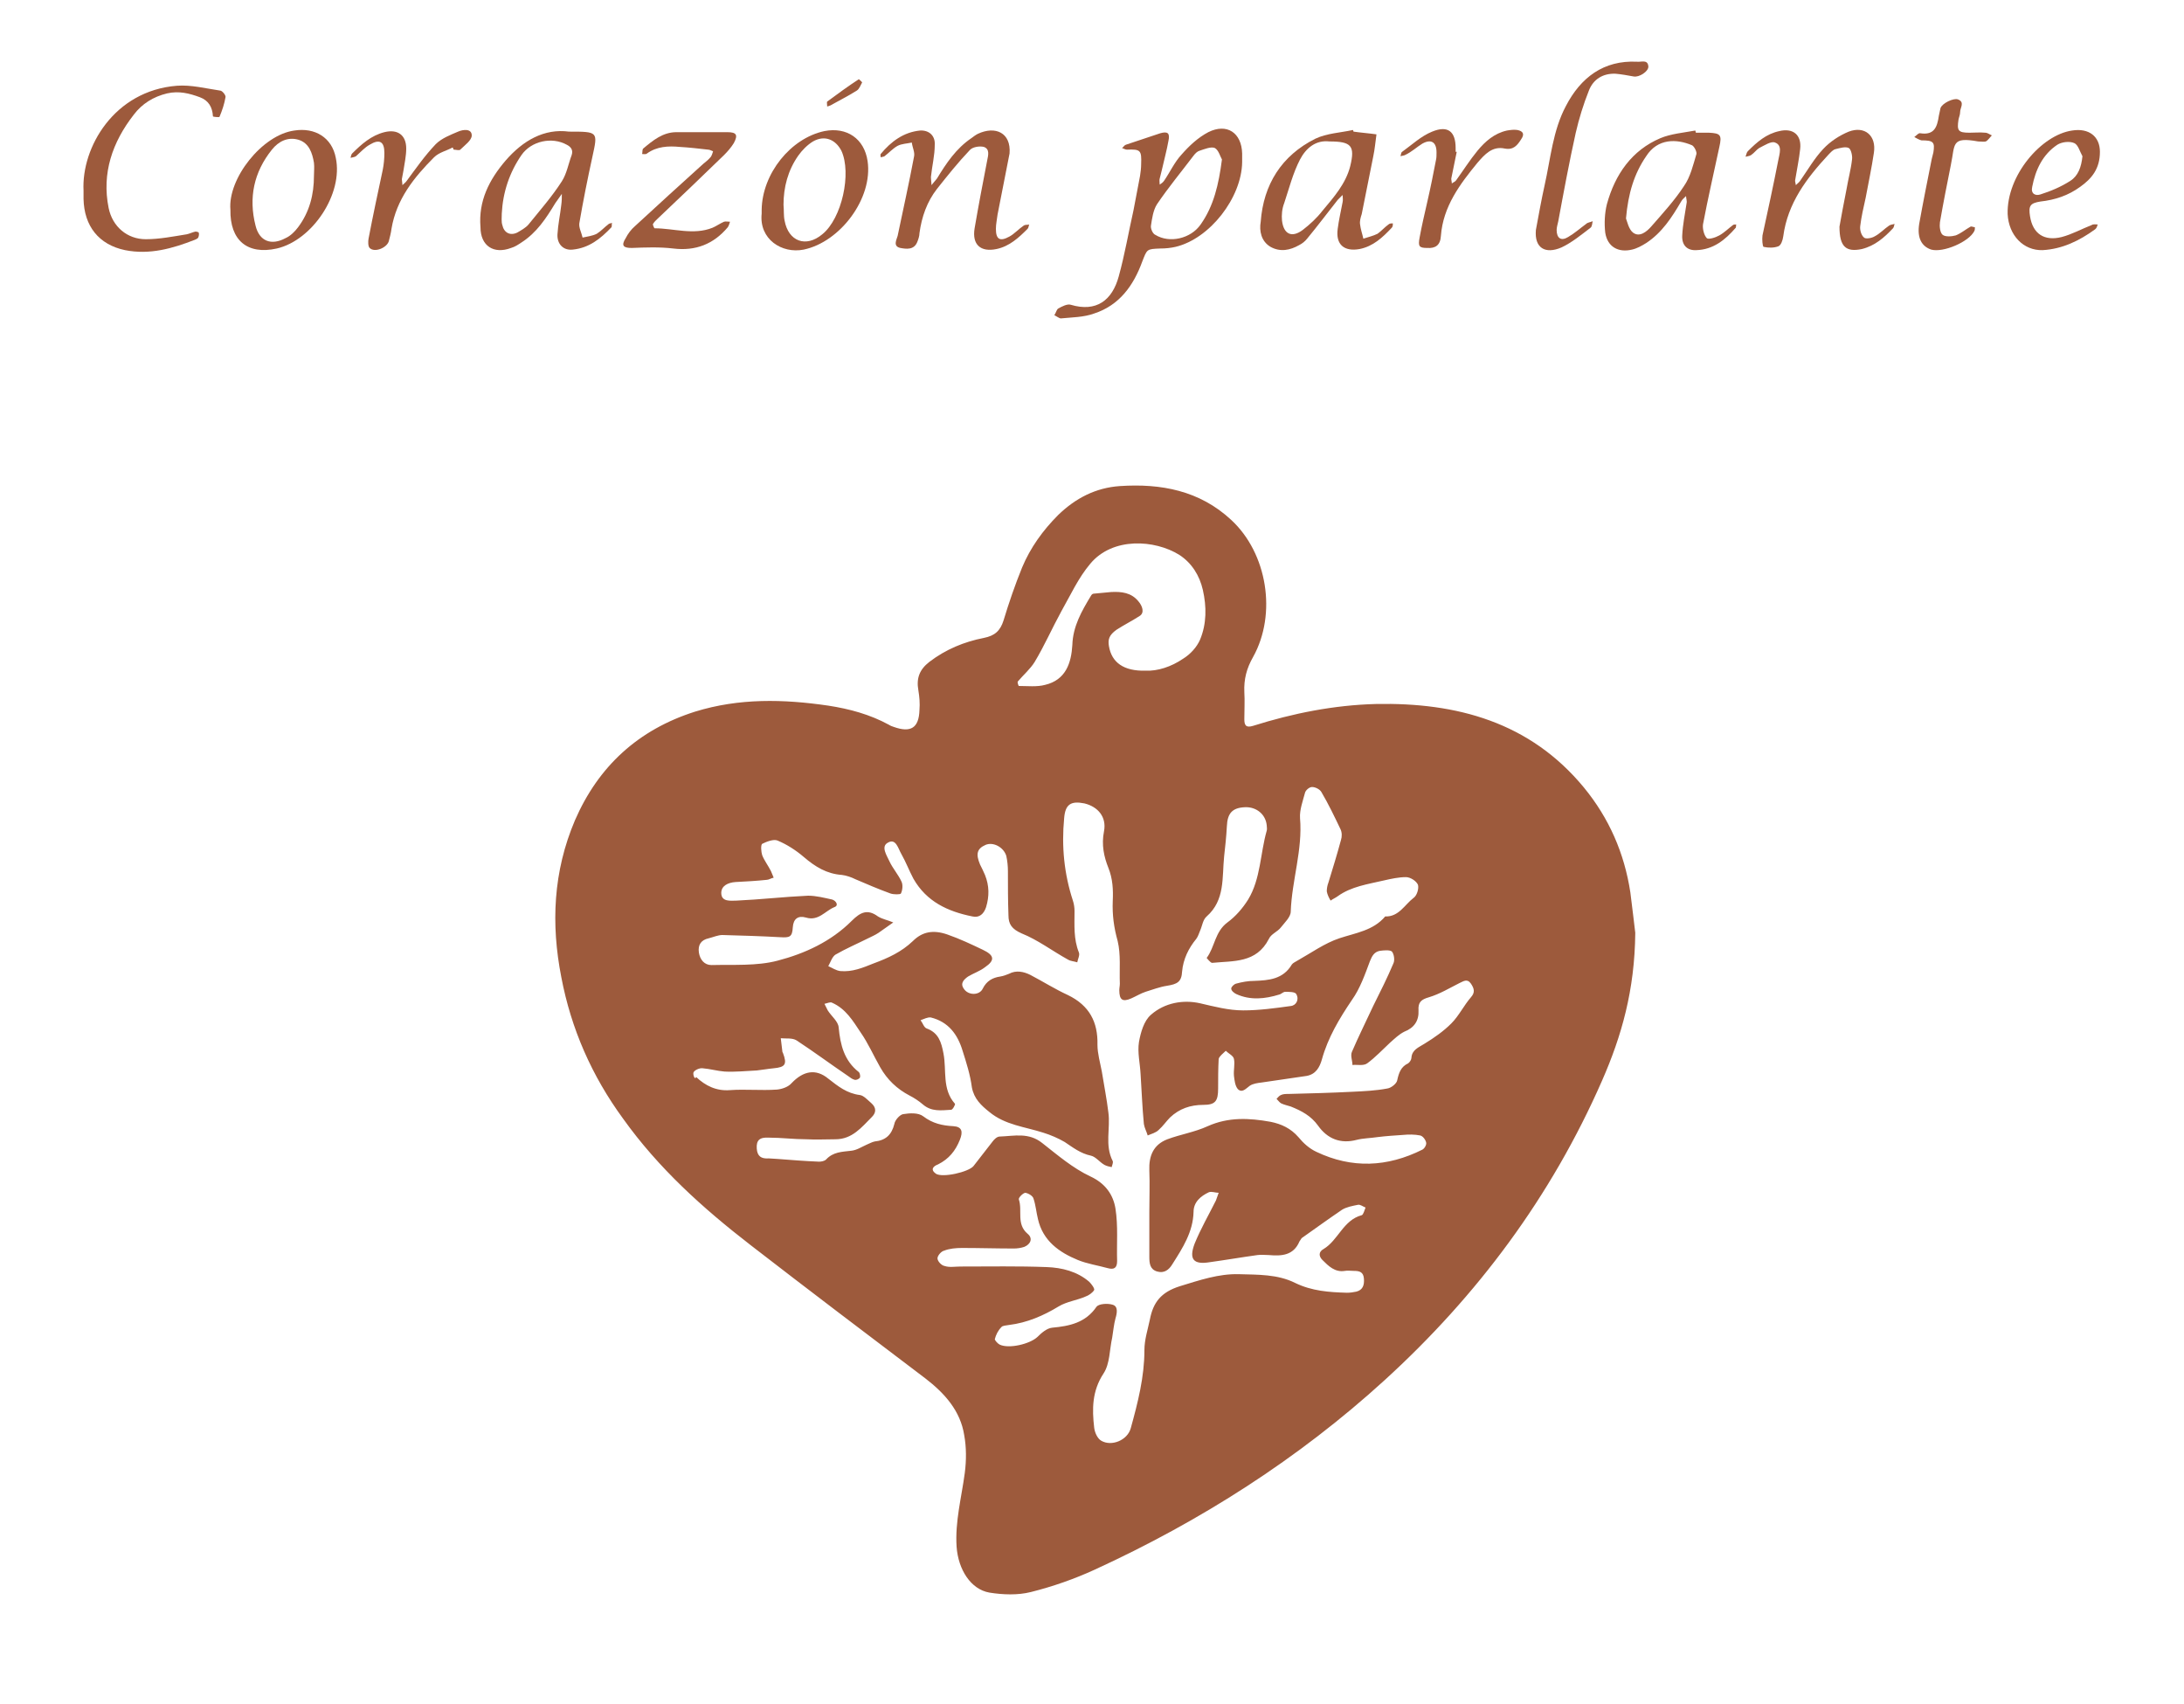 <?xml version="1.0" encoding="utf-8"?>
<!-- Generator: Adobe Illustrator 24.1.3, SVG Export Plug-In . SVG Version: 6.00 Build 0)  -->
<svg version="1.1" id="Layer_1" xmlns="http://www.w3.org/2000/svg" xmlns:xlink="http://www.w3.org/1999/xlink" x="0px" y="0px"
	 viewBox="0 0 400 312" style="enable-background:new 0 0 400 312;" xml:space="preserve">
<style type="text/css">
	.st0{fill:#9D5A3C;}
</style>
<path class="st0" d="M147.2,45.7c6.7-1.4,12.7-9.4,11.7-16.2c-0.6-4.1-3.8-6.3-7.9-5.5c-6.2,1.3-11.4,7.8-11.5,14.4
	c0,0.2,0,0.5,0,0.7C139,43.8,143.2,46.5,147.2,45.7z M146.2,28.5c0.7-1,1.7-2,2.7-2.6c2.1-1.2,4.1-0.4,5.2,1.7
	c1.9,4.1,0.1,12.4-3.5,15.3c-3,2.5-6.2,1.3-6.9-2.5c-0.2-0.9-0.1-1.9-0.2-2.9C143.5,34.3,144.3,31.2,146.2,28.5z"/>
<path class="st0" d="M232.7,45.2c1.8,1,3.6,0.6,5.2-0.3c0.6-0.3,1.1-0.7,1.5-1.2c1.9-2.3,3.7-4.7,5.6-7.1c0.3-0.3,0.6-0.6,0.9-0.9
	c0,0.4,0.1,0.9,0,1.3c-0.3,1.6-0.7,3.3-0.9,4.9c-0.4,2.9,1.2,4.2,4,3.7c2.5-0.5,4.2-2.1,5.9-3.9c0.2-0.2,0.2-0.5,0.2-0.8
	c-0.3,0-0.6,0-0.8,0.2c-0.7,0.5-1.3,1.2-2,1.7c-0.8,0.4-1.7,0.6-2.6,0.9c-0.2-0.9-0.5-1.7-0.6-2.6c-0.1-0.6,0.1-1.3,0.3-1.9
	c0.7-3.5,1.4-7,2.1-10.5c0.3-1.4,0.4-2.7,0.6-4.1c-1.4-0.2-2.8-0.3-4.2-0.5c0-0.1-0.1-0.2-0.1-0.3c-2.3,0.5-4.8,0.6-6.9,1.6
	c-6.2,3.1-9.5,8.4-10,15.2C230.6,42.3,231,44.2,232.7,45.2z M235.2,37.2c0.9-2.7,1.6-5.5,2.9-8c1.1-2.1,2.9-3.6,5.4-3.3
	c4,0,4.7,0.8,3.8,4.5c-0.8,3.2-3,5.7-5.1,8.2c-1,1.3-2.3,2.5-3.6,3.5c-2,1.5-3.5,0.8-3.8-1.7C234.7,39.4,234.8,38.2,235.2,37.2z"/>
<path class="st0" d="M260.5,26.3c1.6-0.9,2.6-0.3,2.6,1.6c0,0.5,0,1-0.1,1.4c-0.5,2.6-1,5.1-1.6,7.7c-0.5,2.2-1,4.3-1.4,6.5
	c-0.3,1.6-0.1,1.9,1.4,1.9c1.5,0.1,2.4-0.5,2.5-2.2c0.4-5.4,3.5-9.5,6.7-13.4c1.3-1.5,2.7-3.1,5-2.6c1.6,0.3,2.3-0.6,3-1.7
	c0.7-1,0.3-1.5-0.7-1.7c-0.6-0.1-1.3,0-1.9,0.1c-2.3,0.5-4,2-5.4,3.7c-1.4,1.7-2.6,3.6-3.9,5.4c-0.2,0.3-0.6,0.4-0.8,0.6
	c0-0.3-0.1-0.6-0.1-0.9c0.3-1.6,0.7-3.3,1-4.9c-0.1,0-0.1,0-0.2,0c0-0.2,0-0.5,0-0.7c0-3-1.4-4.2-4.3-3c-2,0.8-3.7,2.4-5.5,3.7
	c-0.2,0.1-0.2,0.5-0.3,0.8c0.3-0.1,0.6-0.1,0.8-0.2C258.6,27.8,259.5,26.9,260.5,26.3z"/>
<path class="st0" d="M162,28.6c0.8-0.6,1.5-1.4,2.4-1.9c0.8-0.4,1.7-0.4,2.6-0.6c0.1,0.9,0.6,1.8,0.4,2.6c-0.9,4.8-2,9.7-3,14.5
	c-0.2,0.7-0.9,1.9,0.5,2.2c1.1,0.2,2.5,0.4,3.1-1.1c0.2-0.5,0.4-1.1,0.4-1.6c0.4-3,1.4-5.8,3.2-8.1c1.9-2.4,3.9-4.9,6-7.1
	c0.5-0.6,1.8-0.8,2.6-0.6c1.1,0.4,0.8,1.5,0.6,2.5c-0.8,4.1-1.6,8.3-2.3,12.4c-0.5,3,1.1,4.4,4,3.8c2.4-0.5,4.1-2.1,5.7-3.7
	c0.2-0.2,0.2-0.6,0.3-0.8c-0.3,0.1-0.7,0-1,0.2c-0.9,0.6-1.7,1.5-2.6,2c-1.8,1-2.5,0.5-2.5-1.4c0-0.9,0.2-1.7,0.3-2.6
	c0.7-3.7,1.5-7.5,2.2-11.2c0.3-3.8-2.6-5.1-5.8-3.6c-0.4,0.2-0.8,0.5-1.2,0.8c-2.8,1.9-4.6,4.6-6.3,7.4c-0.3,0.4-0.7,0.8-1,1.2
	c0-0.5-0.1-1-0.1-1.5c0.2-2,0.7-3.9,0.7-5.9c0.1-1.7-1.1-2.7-2.7-2.6c-3,0.3-5.3,2-7.2,4.3c-0.1,0.1,0,0.4,0,0.6
	C161.6,28.7,161.9,28.7,162,28.6z"/>
<path class="st0" d="M152.1,19.3c1.6-0.9,3.2-1.7,4.8-2.7c0.5-0.3,0.7-1,1-1.5c0-0.1-0.6-0.6-0.6-0.6c-2,1.3-3.9,2.7-5.8,4.1
	c-0.1,0.1,0,0.6,0,0.9C151.8,19.4,151.9,19.4,152.1,19.3z"/>
<path class="st0" d="M200.4,57.4c4.6-1.5,7.2-5.1,8.8-9.5c0.9-2.3,0.8-2.3,3.3-2.4c1,0,1.9-0.1,2.8-0.3c6.3-1.5,12.1-9,12.2-15.5
	c0-0.8,0-1.2,0-1.6c-0.1-3.8-2.8-5.6-6.2-3.9c-1.9,1-3.5,2.5-4.9,4.1c-1.3,1.4-2.1,3.2-3.2,4.8c-0.2,0.3-0.5,0.5-0.8,0.7
	c0-0.4-0.1-0.8,0-1.1c0.1-0.5,0.3-1.1,0.4-1.6c0.4-1.8,0.9-3.6,1.2-5.3c0.3-1.4-0.1-1.8-1.5-1.4c-2.1,0.7-4.2,1.4-6.3,2.1
	c-0.3,0.1-0.4,0.4-0.7,0.6c0.3,0.1,0.6,0.3,0.9,0.3c2.5-0.1,2.7,0.1,2.6,2.7c0,0.7-0.1,1.4-0.2,2.1c-0.4,2.1-0.8,4.2-1.2,6.3
	c-0.9,4-1.6,8.1-2.7,12.1c-1.2,4.4-4.1,6.6-8.8,5.2c-0.6-0.2-1.6,0.3-2.3,0.7c-0.3,0.2-0.4,0.8-0.7,1.2c0.4,0.2,0.9,0.6,1.2,0.6
	C196.3,58.1,198.5,58.1,200.4,57.4z M210.8,41.3c0.2-1.3,0.4-2.8,1.1-3.9c2.1-3.1,4.5-6,6.7-8.9c0.3-0.4,0.7-0.8,1.1-0.9
	c0.9-0.3,2.1-0.8,2.8-0.5c0.7,0.4,1,1.6,1.3,2.1c-0.6,4.6-1.5,8.5-3.9,11.9c-1.8,2.6-5.7,3.5-8.3,1.9
	C211.1,42.8,210.7,41.8,210.8,41.3z"/>
<path class="st0" d="M374.1,45.8c3.6-0.2,6.7-1.7,9.6-3.8c0.3-0.2,0.4-0.6,0.5-0.9c-0.4,0-0.8-0.1-1.1,0.1c-1.8,0.7-3.6,1.7-5.5,2.2
	c-3.2,0.8-5.3-0.6-5.8-3.8c-0.3-1.9,0-2.4,1.9-2.7c2.7-0.3,5.1-1.1,7.3-2.7c2.1-1.5,3.6-3.3,3.6-6.4c0-2.8-2-4.4-5.1-3.9
	c-5.6,0.8-12,8.2-11.8,15.3C367.9,43.1,370.6,45.9,374.1,45.8z M372.2,34.2c0.6-3.1,1.9-5.9,4.6-7.7c0.8-0.5,2.2-0.7,3.1-0.3
	c0.7,0.3,1,1.5,1.5,2.4c-0.2,2-0.8,3.6-2.2,4.5c-1.7,1.1-3.6,1.9-5.5,2.5C372.8,35.9,371.9,35.5,372.2,34.2z"/>
<path class="st0" d="M354.1,27.9c-0.1,0.4-0.2,0.8-0.3,1.2c-0.8,4-1.6,8-2.3,11.9c-0.4,2.5,0.4,4.1,2.2,4.7c2.2,0.6,6.9-1.4,7.9-3.4
	c0.1-0.2,0.1-0.4,0.1-0.7c-0.3,0-0.6-0.2-0.8-0.1c-0.9,0.5-1.7,1.2-2.7,1.6c-0.7,0.2-1.9,0.3-2.4-0.1c-0.5-0.4-0.6-1.6-0.5-2.3
	c0.6-3.5,1.3-7,2-10.5c0.8-3.8,0-5.2,5-4.3c0.5,0,1.1,0.1,1.4,0c0.4-0.2,0.7-0.7,1.1-1.1c-0.4-0.2-0.8-0.5-1.2-0.5
	c-1-0.1-1.9,0-2.9,0c-2.1,0-2.3-0.4-2-2.4c0.1-0.5,0.3-0.9,0.3-1.4c0-0.8,0.9-1.8-0.4-2.3c-0.8-0.3-2.9,0.7-3.2,1.6
	c-0.1,0.4-0.2,0.9-0.3,1.4c-0.3,2-0.8,3.6-3.4,3.2c-0.3-0.1-0.7,0.4-1.1,0.7c0.4,0.2,0.9,0.5,1.3,0.6
	C354.1,25.7,354.4,26,354.1,27.9z"/>
<path class="st0" d="M294.3,37.4c-0.4,1.6-0.5,3.5-0.3,5.2c0.4,2.6,2.4,3.7,4.9,3.1c0.9-0.2,1.8-0.7,2.6-1.2
	c2.9-1.9,4.7-4.7,6.4-7.6c0.2-0.4,0.6-0.7,0.9-1c0,0.4,0.2,0.9,0.1,1.3c-0.3,2-0.7,3.9-0.8,5.9c-0.1,1.8,0.9,2.8,2.6,2.7
	c3.1-0.1,5.3-1.9,7.2-4.1c0.1-0.1,0-0.4,0.1-0.6c-0.2,0-0.5,0-0.6,0.1c-0.8,0.6-1.6,1.4-2.5,1.9c-0.7,0.4-2,0.8-2.3,0.5
	c-0.5-0.5-0.8-1.7-0.7-2.5c0.9-4.8,2-9.5,3-14.2c0.5-2.2,0.2-2.5-1.9-2.6c-0.8,0-1.6,0-2.4,0c0-0.1-0.1-0.3-0.1-0.4
	c-2.2,0.4-4.5,0.6-6.4,1.4C298.9,27.5,295.8,31.9,294.3,37.4z M309.9,26.6c0.4,0.2,0.9,1.2,0.8,1.6c-0.6,2-1.1,4.2-2.3,5.9
	c-1.7,2.6-3.9,5-6,7.4c-0.8,0.9-2.1,2-3.3,1.1c-0.8-0.6-1.1-2.1-1.3-2.6c0.4-4.6,1.5-8.2,3.7-11.4C303.6,25.3,307.1,25.4,309.9,26.6
	z"/>
<path class="st0" d="M286,45.3c1.9-0.9,3.6-2.3,5.3-3.6c0.3-0.2,0.3-0.8,0.4-1.2c-0.4,0.2-0.9,0.2-1.2,0.5c-1.1,0.8-2.1,1.7-3.3,2.4
	c-1.3,0.8-2.1,0.2-2.1-1.3c0-0.5,0.2-1.1,0.3-1.6c1-5.4,2-10.8,3.2-16.2c0.6-2.6,1.4-5.2,2.4-7.7c0.8-2.1,2.6-3.2,4.9-3.1
	c1.1,0.1,2.2,0.3,3.3,0.5c1,0.2,2.7-0.9,2.7-1.8c-0.1-1.4-1.3-0.8-2.1-0.9c-6.1-0.3-10.3,2.9-13,8.1c-2.4,4.5-2.8,9.6-3.9,14.5
	c-0.6,2.7-1.1,5.5-1.6,8.2C281,45.4,283,46.6,286,45.3z"/>
<path class="st0" d="M322.2,27.1c1-0.5,2.2-1.3,2.9-1c1.4,0.5,0.8,2.1,0.6,3.2c-0.9,4.6-1.9,9.2-2.9,13.8c-0.1,0.7,0,2,0.2,2.1
	c0.9,0.2,1.9,0.2,2.7-0.1c0.5-0.2,0.8-1.1,0.9-1.8c0.8-6.1,4.3-10.7,8.3-15c0.4-0.4,0.8-0.9,1.3-1c0.8-0.2,1.8-0.5,2.4-0.2
	c0.4,0.2,0.7,1.4,0.6,2.1c-0.2,1.8-0.7,3.6-1,5.4c-0.5,2.6-1,5.1-1.3,6.9c0,3.7,1.2,4.7,4.1,4.1c2.4-0.6,4.1-2.1,5.7-3.8
	c0.2-0.2,0.2-0.6,0.3-0.8c-0.3,0.1-0.7,0.1-1,0.3c-0.9,0.6-1.7,1.5-2.7,2c-0.5,0.3-1.6,0.5-1.9,0.2c-0.5-0.4-0.8-1.4-0.7-2.1
	c0.2-1.7,0.6-3.4,1-5.2c0.5-2.7,1.1-5.5,1.5-8.2c0.5-3.2-1.7-5-4.6-3.9c-1.7,0.7-3.4,1.8-4.7,3.2c-1.6,1.7-2.8,3.8-4.2,5.8
	c-0.2,0.3-0.5,0.5-0.8,0.8c0-0.3-0.2-0.7-0.1-1c0.3-1.9,0.7-3.7,0.9-5.6c0.3-2.6-1.3-3.9-3.8-3.3c-2.4,0.5-4.1,2-5.8,3.7
	c-0.2,0.2-0.3,0.7-0.4,1c0.3-0.1,0.7-0.1,1-0.3C321.3,28,321.7,27.4,322.2,27.1z"/>
<path class="st0" d="M22.9,45.8c4.5,0.9,8.7-0.3,12.8-1.9c0.2-0.1,0.5-0.2,0.6-0.4c0.1-0.2,0.2-0.6,0.1-0.9c0-0.1-0.4-0.2-0.6-0.2
	c-0.5,0.1-1.1,0.4-1.6,0.5c-2.5,0.4-5,0.9-7.5,0.9c-3.4,0-6.1-2.3-6.8-5.7C18.6,31.7,20.6,26,24.5,21c1.5-2,3.6-3.3,6.1-3.9
	c2.2-0.5,4.1,0,6,0.7c1.6,0.6,2.3,1.8,2.4,3.5c0,0.1,1.1,0.2,1.2,0.1c0.5-1.2,0.9-2.4,1.1-3.6c0.1-0.3-0.5-1.1-0.9-1.2
	c-2.7-0.4-5.4-1.1-8-0.9C20.9,16.6,14.9,27,15.3,34.9c0,0.4,0,1,0,1.5C15.4,41.4,18.1,44.8,22.9,45.8z"/>
<path class="st0" d="M93.6,45.4c0.7-0.2,1.3-0.6,1.9-1c2.8-1.8,4.5-4.4,6.2-7.2c0.4-0.6,0.8-1.1,1.2-1.7c0,0.7,0,1.3-0.1,2
	c-0.2,1.8-0.6,3.6-0.7,5.4c-0.1,1.8,1.1,3,2.8,2.8c3-0.3,5.1-2,7.1-4.1c0.1-0.2,0-0.6,0.1-0.8c-0.2,0.1-0.5,0.1-0.6,0.2
	c-0.8,0.6-1.4,1.3-2.2,1.8c-0.8,0.4-1.7,0.5-2.6,0.7c-0.2-0.9-0.7-1.8-0.6-2.6c0.7-4.1,1.5-8.1,2.4-12.2c1-4.6,1.1-4.6-4.3-4.6
	c-4.5-0.6-8.4,1.6-11.6,5.3c-3,3.5-5,7.4-4.6,12.2C88,45,90.4,46.6,93.6,45.4z M91.9,39.1c0.2-3.9,1.4-7.5,3.6-10.7
	c1.8-2.6,5.6-3.4,8.3-1.9c0.8,0.4,1.2,1,0.9,1.9c-0.6,1.6-0.9,3.4-1.8,4.8c-1.8,2.8-4,5.3-6.1,7.9c-0.5,0.6-1.4,1.1-2.1,1.5
	c-1.3,0.6-2.4,0-2.7-1.4C91.8,40.6,91.9,39.8,91.9,39.1z"/>
<path class="st0" d="M50.7,45.5c6.5-1.5,12.2-10,10.8-16.6c-0.7-3.7-3.8-5.6-7.6-5c-5.9,0.8-12.2,8.8-11.7,14.5
	C42.1,44,45.3,46.7,50.7,45.5z M49.8,27.4c1.2-1.5,2.9-2.4,4.9-1.8c1.9,0.6,2.5,2.4,2.8,4.2c0.1,0.8,0,1.6,0,2.4
	c0,3.4-0.8,6.6-2.9,9.4c-0.6,0.8-1.4,1.6-2.3,2c-2.6,1.4-4.8,0.6-5.5-2.3C45.5,36.2,46.5,31.5,49.8,27.4z"/>
<path class="st0" d="M67.7,26.5c1.8-1.1,2.7-0.6,2.7,1.5c0,1-0.1,2.1-0.3,3.1c-0.9,4.2-1.8,8.4-2.6,12.6c-0.1,0.5-0.1,1.4,0.2,1.7
	c0.9,0.9,3.1,0,3.5-1.2c0.2-0.8,0.4-1.5,0.5-2.3c0.9-5.4,4.1-9.4,7.8-13.1c0.9-0.9,2.3-1.2,3.4-1.8c0.1,0.1,0.1,0.3,0.2,0.4
	c0.4,0,1,0.2,1.2,0c0.8-0.8,2.1-1.7,2.1-2.6c0-1.3-1.6-1.1-2.5-0.7c-1.4,0.6-3,1.2-4.1,2.3c-2,2.1-3.6,4.4-5.3,6.7
	c-0.2,0.3-0.5,0.5-0.8,0.8c0-0.4-0.1-0.8-0.1-1.1c0.1-0.5,0.2-1.1,0.3-1.6c0.2-1.3,0.5-2.7,0.5-4c0-2.5-1.6-3.6-4-3
	c-2.4,0.6-4.2,2.2-5.9,3.9c-0.2,0.2-0.2,0.5-0.3,0.8c0.3-0.1,0.7-0.1,1-0.3C66.1,27.8,66.8,27,67.7,26.5z"/>
<path class="st0" d="M102.8,178.9c1.8,9.5,5.6,18.1,11.3,25.9c6.5,9.1,14.6,16.4,23.4,23.2c10.6,8.2,21.3,16.3,32,24.4
	c3.5,2.7,6.4,5.9,7.1,10.4c0.4,2.2,0.4,4.6,0.1,6.9c-0.6,4.5-1.8,8.9-1.5,13.5c0.3,4.2,2.6,7.8,6,8.4c2.5,0.4,5.2,0.5,7.6-0.1
	c4-1,8-2.4,11.7-4.1c19.4-8.9,37.3-20.3,53.1-34.7c17-15.5,30.5-33.6,39.8-54.8c3.6-8.2,6-16.6,6.1-27.1c-0.2-1.5-0.5-4.4-0.9-7.4
	c-1.1-7.2-3.9-13.6-8.5-19.2c-9.9-12-23.3-15.6-38.1-15.3c-7.7,0.2-15.2,1.7-22.5,4c-1.3,0.4-1.6-0.1-1.6-1.2c0-1.7,0.1-3.4,0-5
	c-0.1-2.3,0.4-4.3,1.6-6.4c4.4-7.9,2.6-19-4-25.1c-5.8-5.4-12.9-6.7-20.4-6.2c-4.4,0.3-8.1,2.2-11.3,5.3c-2.8,2.8-5.1,6-6.6,9.6
	c-1.3,3.2-2.4,6.4-3.4,9.7c-0.6,1.9-1.6,2.8-3.6,3.2c-3.6,0.7-7,2.1-10,4.4c-1.8,1.4-2.4,3-2,5.2c0.2,1.2,0.3,2.4,0.2,3.6
	c-0.1,3.3-1.6,4.2-4.7,3.1c-0.3-0.1-0.6-0.2-0.9-0.4c-3.5-1.9-7.2-2.9-11.1-3.5c-8.2-1.2-16.3-1.4-24.4,1.1
	c-10.4,3.3-17.7,10-22,19.9C101.3,159.6,100.9,169.2,102.8,178.9z M186.4,124.8c1-1.2,2.3-2.3,3.1-3.6c1.8-3,3.2-6.2,4.9-9.3
	c1.7-3,3.1-6.1,5.3-8.7c4.1-4.9,11.8-4.4,16.3-1.6c2.3,1.5,3.7,3.8,4.3,6.4c0.7,3.1,0.7,6.2-0.5,9.1c-0.6,1.4-1.8,2.7-3.1,3.5
	c-2.2,1.5-4.7,2.3-6.9,2.2c-4,0.1-6.2-1.5-6.7-4.5c-0.2-1.2,0-2,1.4-3c1.4-0.9,2.8-1.6,4.2-2.5c1-0.6,0.5-1.9-0.2-2.7
	c-1.3-1.6-3.1-1.8-5-1.7c-1.1,0.1-2.1,0.2-3.2,0.3c-0.2,0-0.4,0.2-0.5,0.4c-1.7,2.8-3.3,5.6-3.4,9c-0.2,3.3-1.2,6.4-5,7.3
	c-1.5,0.4-3.2,0.2-4.8,0.2C186.6,125.7,186.3,125,186.4,124.8z M127,196.4c0.1-0.4,1.1-0.9,1.7-0.8c1.3,0.1,2.7,0.5,4,0.6
	c1.9,0.1,3.9-0.1,5.9-0.2c1-0.1,2-0.3,3.1-0.4c2.1-0.2,2.5-0.7,1.7-2.8c0-0.1-0.1-0.1-0.1-0.2c-0.1-0.8-0.2-1.6-0.3-2.5
	c1,0.1,2.1-0.1,2.9,0.4c3.2,2.1,6.3,4.4,9.4,6.5c0.4,0.3,0.8,0.6,1.2,0.7c0.3,0.1,0.8-0.1,1-0.4c0.1-0.2,0-0.8-0.2-1
	c-2.7-2.1-3.4-5-3.7-8.2c-0.1-1.1-1.3-2-2-3.1c-0.2-0.4-0.4-0.8-0.6-1.2c0.5-0.1,1.1-0.4,1.4-0.2c2.5,1.1,3.8,3.3,5.2,5.4
	c1.4,2,2.4,4.3,3.6,6.4c1.3,2.3,3.1,4,5.4,5.2c0.8,0.4,1.7,1,2.4,1.6c1.6,1.4,3.4,1.1,5.2,1c0.3,0,0.8-1,0.7-1.1
	c-2.4-2.7-1.5-6.1-2.1-9.2c-0.4-2.1-0.9-3.8-3.1-4.6c-0.5-0.2-0.7-1-1.1-1.5c0.6-0.2,1.3-0.6,1.9-0.5c3.2,0.8,4.9,3.1,5.8,6.1
	c0.7,2.2,1.4,4.4,1.7,6.7c0.4,2.1,1.7,3.3,3.2,4.5c2.9,2.4,6.5,2.7,9.9,3.8c1.3,0.4,2.7,1,3.9,1.7c1.5,1,2.9,2.1,4.8,2.5
	c0.9,0.2,1.6,1.2,2.5,1.7c0.4,0.2,0.8,0.3,1.3,0.4c0.1-0.4,0.3-0.8,0.2-1.1c-1.5-2.9-0.4-6-0.8-8.9c-0.3-2.5-0.8-5-1.2-7.5
	c-0.3-1.6-0.8-3.3-0.8-4.9c0.1-4.2-1.5-7.2-5.4-9.1c-2.4-1.1-4.6-2.5-6.9-3.7c-1.2-0.6-2.6-0.9-3.9-0.2c-0.5,0.2-1,0.4-1.6,0.5
	c-1.4,0.2-2.5,0.8-3.2,2.2c-0.6,1.3-2.7,1.3-3.5,0c-0.7-1,0.1-1.7,0.8-2.2c1-0.6,2.2-1,3.1-1.7c1.9-1.3,1.7-2.2-0.4-3.2
	c-2.1-1-4.2-2-6.5-2.8c-2.6-0.9-4.6-0.5-6.3,1.2c-2.1,2-4.5,3.1-7.2,4.1c-2,0.8-3.9,1.6-6.1,1.4c-0.8-0.1-1.5-0.6-2.2-0.9
	c0.4-0.7,0.7-1.7,1.3-2.1c1.9-1.1,4-2,6-3c0.6-0.3,1.3-0.6,1.9-1c0.9-0.6,1.8-1.3,2.7-1.9c-0.9-0.4-2-0.6-2.8-1.1
	c-1.9-1.4-3.2-0.8-4.8,0.8c-3.8,3.8-8.6,6-13.6,7.3c-3.8,1-8.1,0.7-12.1,0.8c-1.3,0-2.1-1-2.3-2.3c-0.2-1.4,0.4-2.3,1.8-2.6
	c0.8-0.2,1.7-0.6,2.5-0.6c3.5,0.1,7.1,0.2,10.6,0.4c1.7,0.1,2.2,0,2.3-1.8c0.1-1.6,1-2.2,2.4-1.8c2.3,0.7,3.5-1.2,5.2-1.9
	c0.9-0.3,0.3-1.2-0.4-1.4c-1.4-0.3-2.9-0.7-4.4-0.7c-4.4,0.2-8.7,0.7-13.1,0.9c-1,0-2.8,0.3-2.8-1.4c0-1.3,1.2-1.9,2.6-2
	c1.9-0.1,3.8-0.2,5.7-0.4c0.4,0,0.8-0.3,1.3-0.4c-0.2-0.4-0.3-0.8-0.5-1.2c-0.5-1-1.2-1.9-1.6-2.9c-0.2-0.6-0.3-1.9,0-2.1
	c0.8-0.4,2.1-0.9,2.8-0.6c1.7,0.7,3.4,1.8,4.8,3c2.1,1.8,4.2,3.1,7,3.3c0.8,0.1,1.7,0.4,2.5,0.8c2.1,0.9,4.2,1.8,6.4,2.6
	c0.6,0.2,1.8,0.2,1.9,0c0.3-0.6,0.4-1.6,0.1-2.2c-0.6-1.3-1.6-2.4-2.2-3.7c-0.5-1.1-1.6-2.7-0.3-3.4c1.5-0.9,1.9,1.1,2.5,2.1
	c0.8,1.4,1.4,3,2.2,4.5c2.4,4.2,6.3,6,10.8,6.9c1.3,0.3,2.1-0.5,2.5-1.7c0.6-2,0.6-3.9-0.2-5.9c-0.3-0.7-0.6-1.3-0.9-1.9
	c-0.8-1.9-0.6-2.9,1-3.6c1.4-0.6,3.3,0.4,3.8,2c0.2,0.9,0.3,1.9,0.3,2.8c0,2.7,0,5.4,0.1,8.1c0,1.6,0.6,2.5,2.4,3.3
	c3,1.2,5.6,3.2,8.5,4.8c0.5,0.3,1.1,0.3,1.7,0.5c0.1-0.6,0.5-1.3,0.3-1.8c-1-2.5-0.8-5-0.8-7.6c0-0.6-0.1-1.3-0.3-1.9
	c-1.6-4.9-2.1-9.9-1.6-15.1c0.2-2.5,1.2-3.2,3.7-2.7c2.5,0.6,4.1,2.5,3.6,5.1c-0.5,2.5,0,4.7,0.8,6.7c0.8,2,0.9,4,0.8,6.1
	c-0.1,2.5,0.2,4.8,0.9,7.3c0.6,2.5,0.3,5.2,0.4,7.8c0,0.4-0.1,0.8-0.1,1.2c0,1.8,0.6,2.2,2.2,1.5c0.9-0.4,1.7-0.9,2.6-1.2
	c1.3-0.4,2.6-0.9,3.9-1.1c1.9-0.3,2.7-0.7,2.8-2.6c0.2-2.3,1.2-4.3,2.6-6c0.3-0.4,0.5-1,0.7-1.5c0.4-0.9,0.5-2,1.2-2.6
	c3.4-3,2.8-7.1,3.2-11c0.2-1.8,0.4-3.6,0.5-5.5c0.1-2.4,1-3.4,3.3-3.5c2.1-0.1,3.8,1.3,4,3.3c0,0.3,0.1,0.7,0,1
	c-1.2,4.2-1.1,8.8-3.4,12.6c-1,1.6-2.3,3.1-3.8,4.2c-2.3,1.7-2.3,4.5-3.8,6.5c0,0,0.7,0.9,1,0.9c3.9-0.4,8.1,0.1,10.4-4.4
	c0.4-0.9,1.6-1.3,2.2-2.1c0.7-0.9,1.8-1.9,1.8-2.9c0.2-5.7,2.2-11.3,1.7-17.1c-0.1-1.5,0.5-3.1,0.9-4.6c0.1-0.5,0.8-1.1,1.3-1.1
	c0.6,0,1.4,0.4,1.7,0.9c1.3,2.2,2.4,4.5,3.5,6.8c0.3,0.6,0.3,1.4,0.1,2c-0.7,2.6-1.5,5.2-2.3,7.8c-0.2,0.5-0.3,1.1-0.3,1.6
	c0.1,0.6,0.4,1.2,0.7,1.7c0.4-0.3,0.9-0.5,1.3-0.8c2.5-1.8,5.5-2.2,8.5-2.9c1.3-0.3,2.7-0.6,4-0.6c0.8,0,1.9,0.7,2.2,1.4
	c0.2,0.7-0.2,2-0.8,2.4c-1.6,1.2-2.7,3.5-5.2,3.4c-2.2,2.6-5.4,3-8.4,4c-2.7,0.9-5.2,2.7-7.7,4.1c-0.3,0.2-0.8,0.4-1,0.7
	c-1.6,2.7-4.2,2.9-6.9,3c-1.1,0-2.2,0.2-3.3,0.5c-0.4,0.1-0.9,0.6-0.9,0.9c0,0.4,0.5,0.8,0.9,1c2.6,1.2,5.3,0.9,7.9,0.1
	c0.4-0.1,0.7-0.5,1.1-0.5c0.7,0,1.8,0,2,0.4c0.6,1,0,2.1-1,2.2c-2.9,0.4-5.8,0.8-8.7,0.8c-2.7,0-5.3-0.7-7.9-1.3
	c-3.1-0.7-6.5-0.1-9,2.1c-1.3,1.1-1.9,3.3-2.2,5c-0.3,1.9,0.2,3.9,0.3,5.9c0.2,3,0.3,6,0.6,9.1c0.1,0.7,0.5,1.4,0.7,2.1
	c0.7-0.3,1.5-0.5,2-1c0.8-0.7,1.4-1.6,2.1-2.3c1.7-1.6,3.7-2.3,6.1-2.3c2.2,0,2.7-0.7,2.7-3c0-1.8,0-3.6,0.1-5.4
	c0.1-0.5,0.8-1,1.3-1.5c0.5,0.5,1.4,0.9,1.5,1.5c0.2,1-0.1,2,0,3.1c0.1,0.8,0.2,1.8,0.7,2.4c0.8,0.8,1.5-0.1,2.2-0.6
	c0.6-0.4,1.4-0.5,2.2-0.6c2.7-0.4,5.5-0.8,8.2-1.2c1.7-0.3,2.4-1.6,2.8-3c1.1-4,3.2-7.5,5.5-10.9c1.5-2.1,2.4-4.7,3.3-7.1
	c0.4-1,0.8-1.7,1.8-1.9c0.7-0.1,1.8-0.2,2.2,0.1c0.4,0.4,0.6,1.6,0.3,2.2c-1.1,2.6-2.4,5.2-3.7,7.8c-1.3,2.8-2.7,5.6-3.9,8.4
	c-0.3,0.7,0.1,1.6,0.1,2.4c0.9-0.1,2,0.2,2.7-0.3c1.5-1.1,2.8-2.5,4.2-3.8c0.8-0.7,1.6-1.5,2.6-2c1.8-0.7,2.7-2,2.6-3.9
	c-0.1-1.5,0.5-2,1.9-2.4c2-0.6,3.8-1.7,5.6-2.6c0.7-0.3,1.4-0.9,2.1,0.1c0.6,0.9,0.8,1.6,0,2.5c-1.3,1.5-2.2,3.4-3.6,4.8
	c-1.4,1.4-3.1,2.6-4.9,3.7c-1.1,0.7-2.3,1.1-2.4,2.6c0,0.3-0.3,0.8-0.6,1c-1.3,0.6-1.7,1.7-2,3.1c-0.1,0.6-1.1,1.4-1.8,1.5
	c-2.1,0.4-4.3,0.5-6.4,0.6c-3.9,0.2-7.8,0.3-11.7,0.4c-0.5,0-1,0-1.4,0.2c-0.3,0.1-0.6,0.5-0.8,0.7c0.3,0.3,0.5,0.6,0.8,0.8
	c0.6,0.3,1.2,0.4,1.8,0.6c2,0.8,3.7,1.7,5,3.5c1.7,2.4,4.1,3.4,7.1,2.6c1.2-0.3,2.5-0.3,3.8-0.5c1.6-0.2,3.2-0.3,4.7-0.4
	c1-0.1,2.1-0.1,3.1,0.1c0.5,0.1,1,0.8,1.1,1.3c0.1,0.4-0.3,1.1-0.7,1.3c-6.4,3.2-12.9,3.5-19.4,0.4c-1.3-0.6-2.4-1.6-3.3-2.7
	c-1.4-1.6-3.1-2.4-5.1-2.8c-3.9-0.7-7.7-0.9-11.5,0.8c-2.4,1.1-5,1.5-7.4,2.4c-2.6,1-3.4,3.1-3.3,5.7c0.1,2.5,0,5.1,0,7.7
	c0,0,0,0,0,0c0,2.7,0,5.4,0,8.1c0,1.2,0.1,2.3,1.4,2.7c1.3,0.4,2.2-0.3,2.8-1.3c1.9-3,3.8-5.9,3.9-9.6c0-1.8,1.3-2.9,2.8-3.6
	c0.5-0.2,1.2,0.1,1.8,0.1c-0.2,0.5-0.3,0.9-0.5,1.4c-1.3,2.6-2.8,5.2-3.9,7.9c-1.1,2.9-0.2,3.9,2.8,3.4c2.9-0.4,5.8-0.9,8.7-1.3
	c0.7-0.1,1.4,0,2.1,0c2.3,0.2,4.5,0.1,5.6-2.5c0.1-0.2,0.3-0.4,0.4-0.6c2.4-1.7,4.9-3.5,7.4-5.2c0.8-0.5,1.9-0.7,2.9-0.9
	c0.4-0.1,0.9,0.3,1.4,0.5c-0.2,0.5-0.4,1.3-0.7,1.4c-3.4,0.9-4.3,4.6-7,6.2c-0.9,0.5-0.9,1.3-0.2,2c1.1,1.1,2.3,2.3,4.1,2
	c0.5-0.1,1.1,0,1.7,0c1,0,1.7,0.2,1.8,1.4c0.1,1.2-0.2,2.1-1.4,2.4c-0.5,0.1-1.1,0.2-1.7,0.2c-3.3-0.1-6.4-0.3-9.5-1.8
	c-3.2-1.6-6.8-1.5-10.3-1.6c-3.7-0.1-7.2,1.1-10.8,2.2c-3.5,1.1-4.9,3-5.5,6.1c-0.4,1.9-1,3.7-1,5.6c0,4.9-1.2,9.6-2.5,14.3
	c-0.6,2.2-3.5,3.4-5.4,2.3c-0.7-0.4-1.2-1.5-1.3-2.4c-0.4-3.4-0.4-6.7,1.7-9.9c1.2-1.8,1.1-4.4,1.6-6.6c0.2-1.2,0.3-2.4,0.6-3.5
	c0.3-1,0.5-2.2-0.5-2.5c-0.9-0.3-2.6-0.2-3,0.4c-2,2.9-4.9,3.5-8.1,3.8c-1,0.1-2,1-2.7,1.7c-1.4,1.3-5.2,2.2-6.9,1.4
	c-0.4-0.2-0.9-0.8-0.9-1c0.2-0.8,0.6-1.6,1.2-2.2c0.2-0.3,0.9-0.3,1.4-0.4c3.3-0.4,6.3-1.7,9.1-3.4c1.5-0.9,3.3-1.1,4.9-1.8
	c0.6-0.2,1.3-0.7,1.6-1.2c0.1-0.3-0.5-1.1-0.9-1.5c-2.2-1.9-5-2.6-7.8-2.7c-5.2-0.2-10.5-0.1-15.8-0.1c-1,0-2,0.2-2.9-0.1
	c-0.6-0.1-1.3-0.9-1.3-1.4c0-0.5,0.7-1.3,1.2-1.4c1-0.4,2.2-0.5,3.3-0.5c3.2,0,6.3,0.1,9.5,0.1c0.6,0,1.3-0.1,1.9-0.3
	c1.2-0.5,1.6-1.6,0.6-2.4c-2.1-1.8-0.9-4.2-1.6-6.3c-0.1-0.3,0.8-1.2,1.2-1.2c0.6,0.1,1.4,0.6,1.5,1.1c0.4,1.2,0.5,2.5,0.8,3.7
	c0.9,4,3.9,6.1,7.3,7.5c1.7,0.7,3.7,1,5.5,1.5c1.1,0.3,1.7,0,1.7-1.3c-0.1-3.2,0.2-6.4-0.3-9.6c-0.4-2.5-1.8-4.6-4.6-5.9
	c-3.2-1.5-6-3.9-8.8-6.1c-2.5-2-5.1-1.3-7.8-1.2c-0.5,0-1,0.5-1.3,0.9c-1.2,1.5-2.3,3-3.5,4.5c-0.9,1.1-5.7,2.2-6.9,1.4
	c-1.1-0.8-0.4-1.4,0.4-1.7c2-1,3.2-2.5,4-4.5c0.6-1.5,0.4-2.4-1.2-2.5c-2-0.1-3.8-0.5-5.5-1.8c-0.9-0.7-2.5-0.6-3.7-0.4
	c-0.6,0.1-1.5,1.1-1.6,1.8c-0.5,2-1.6,3-3.6,3.2c-0.5,0.1-1,0.4-1.5,0.6c-0.9,0.4-1.8,1-2.8,1.1c-1.7,0.2-3.3,0.2-4.6,1.6
	c-0.3,0.3-0.9,0.4-1.3,0.4c-2.5-0.1-5-0.3-7.6-0.5c-0.5,0-1.1-0.1-1.6-0.1c-1.4,0.1-2.1-0.4-2.2-1.8c-0.1-1.5,0.5-2.1,2.2-2
	c2.3,0,4.6,0.3,6.9,0.3c1.8,0.1,3.5,0,5.3,0c3.1,0,4.8-2.2,6.7-4.1c0.8-0.8,0.8-1.7-0.1-2.5c-0.7-0.6-1.4-1.4-2.1-1.5
	c-2.4-0.3-4-1.6-5.8-3c-2.3-1.9-4.6-1.4-6.7,0.8c-0.6,0.7-1.7,1.1-2.7,1.2c-2.9,0.2-5.8-0.1-8.6,0.1c-2.5,0.2-4.5-0.8-6.2-2.4
	C127.3,197.8,126.9,196.9,127,196.4z"/>
<path class="st0" d="M115.7,45.4c2.5-0.1,5.1-0.2,7.6,0.1c4.1,0.5,7.4-0.8,10-3.9c0.2-0.3,0.3-0.7,0.4-1c-0.4,0-0.8-0.1-1.1,0
	c-0.7,0.3-1.4,0.8-2.1,1.1c-3.5,1.4-7.1,0.1-10.6,0.1c-0.1,0-0.4-0.7-0.3-0.8c0.3-0.5,0.7-0.8,1.1-1.2c4-3.8,8-7.6,11.9-11.4
	c0.7-0.7,1.3-1.4,1.8-2.2c0.8-1.5,0.5-2-1.2-2c-1.6,0-3.2,0-4.8,0c0,0,0,0,0,0c-1.5,0-3,0-4.5,0c-2.5,0-4.3,1.5-6.1,3
	c-0.2,0.2-0.1,0.7-0.2,1c0.3,0,0.7,0.1,0.9-0.1c1.8-1.3,3.9-1.4,6-1.2c1.7,0.1,3.5,0.3,5.2,0.5c0.3,0,0.6,0.2,0.9,0.3
	c-0.1,0.3-0.2,0.7-0.4,1c-0.4,0.5-0.9,0.9-1.4,1.3c-4.2,3.8-8.4,7.6-12.5,11.4c-0.7,0.6-1.3,1.4-1.7,2.2
	C113.7,45,114.2,45.4,115.7,45.4z"/>
</svg>
